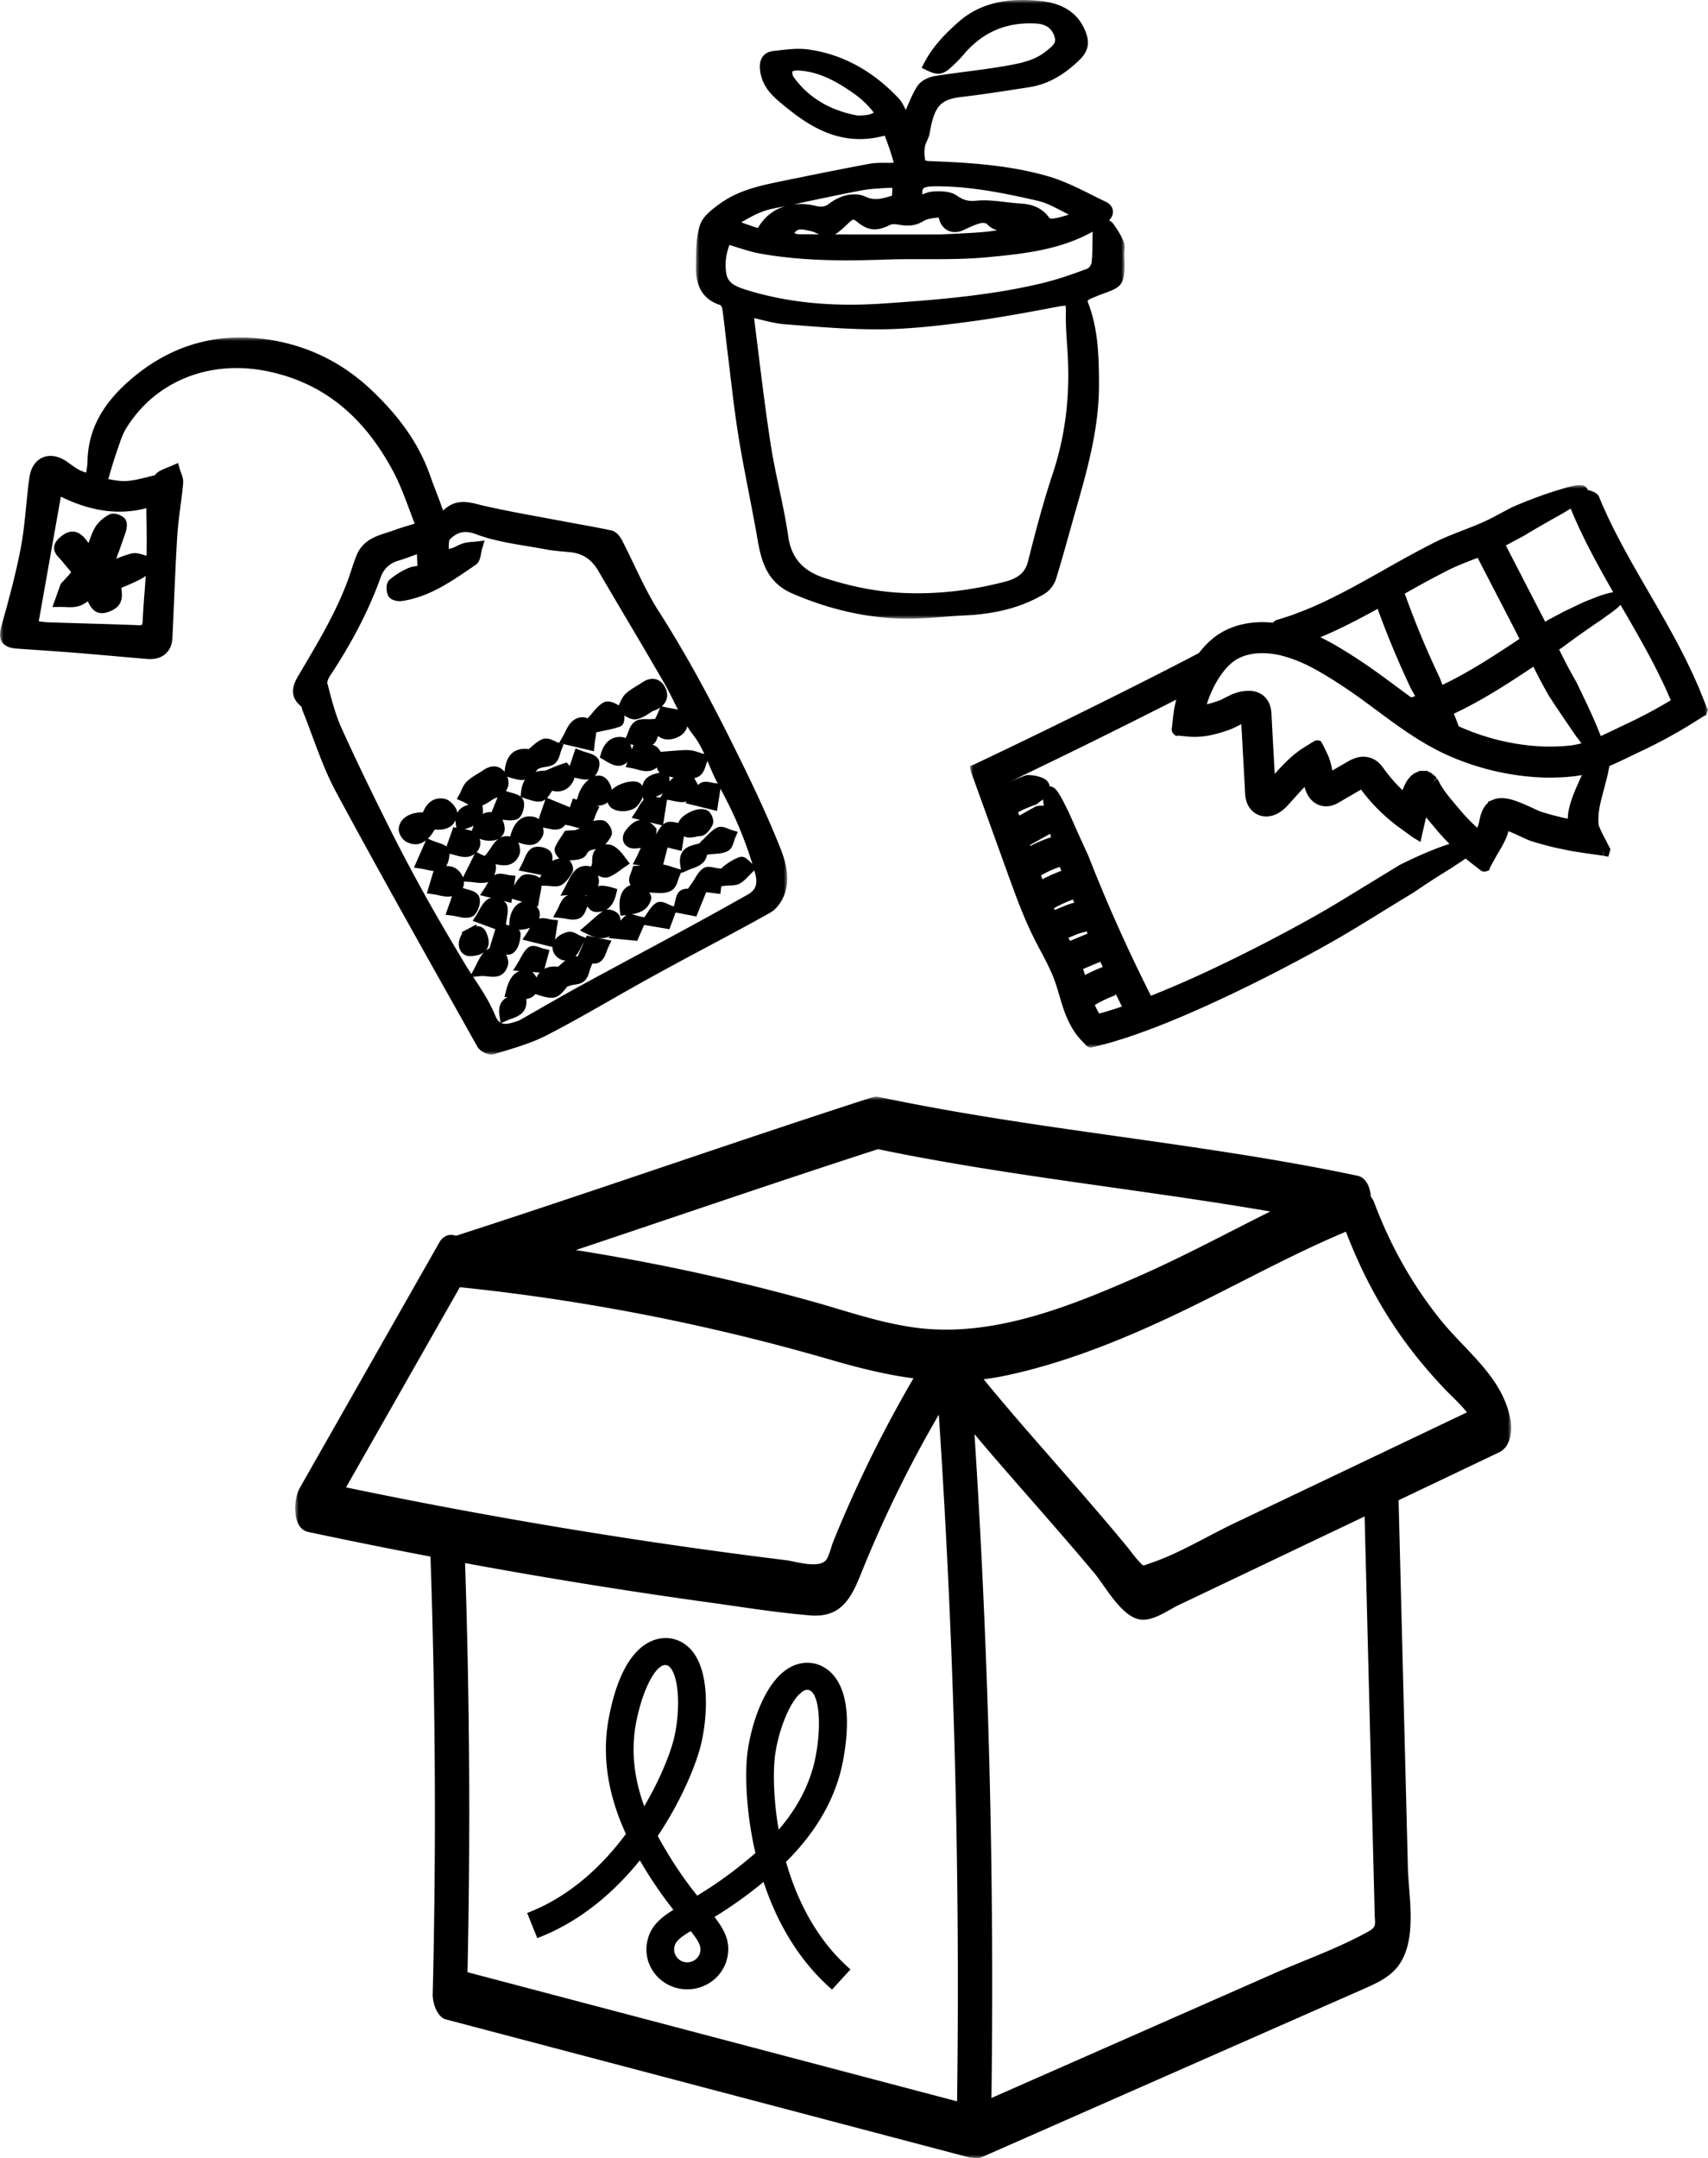 <svg xmlns="http://www.w3.org/2000/svg" xmlns:xlink="http://www.w3.org/1999/xlink" width="243" height="307" viewBox="0 0 243 307"><defs><path id="m913grj9ja" d="M0 0h173v151H0z"></path><path id="326piwobyc" d="M0 0h105v80H0z"></path><path id="aw3d8cchxe" d="M0 0h61v88H0z"></path><path id="w3kbroww6g" d="M0 0h112v102H0z"></path></defs><g fill="none" fill-rule="evenodd"><g transform="translate(42 156)"><mask id="uwjql6adnb" fill="#fff"><use xlink:href="#m913grj9ja"></use></mask><path d="m145.804 54.858-12.258 5.841c-3.829 1.825-7.754 4.251-11.767 5.608-1.367.462-.994.574-1.9-.4-.485-.519-.914-1.142-1.364-1.693a247.929 247.929 0 0 0-3.019-3.619 734.752 734.752 0 0 0-6.75-7.807c-3.636-4.167-7.308-8.314-10.802-12.605 1.055-.126 2.12-.3 3.194-.529 8.119-1.726 16.06-4.897 23.556-8.42 8.317-3.91 16.319-8.479 24.796-12.038 2.092 5.518 4.873 10.789 8.343 15.563 1.693 2.328 3.555 4.531 5.528 6.625 1.057 1.122 2.342 2.241 3.34 3.515l-20.897 9.959m6.818 63.914c-4.246 2.362-9.013 4.023-13.46 5.982l-13.97 6.153-26.137 11.512c.418-31.493-.388-62.991-2.412-94.42 3.25 3.879 6.613 7.666 9.935 11.478 2.402 2.756 4.802 5.515 7.143 8.322 1.601 1.92 3.971 6.423 6.732 6.592 1.77.109 3.746-1.372 5.253-2.09l6.374-3.038 12.748-6.075 7.318-3.487.76 30.038a144791.097 144791.097 0 0 0 .59 23.238c.027 1.106.058 2.213.083 3.32.033 1.457.326 1.762-.957 2.475M88.983 32.935c-5.342-.588-10.49-2.448-15.647-3.88a296.397 296.397 0 0 0-16.577-4.093 303.362 303.362 0 0 0-16.835-3.15c14.328-4.788 28.614-9.704 42.989-14.352 18.454 3.832 37.25 5.673 55.812 8.866-6.245 3.105-12.385 6.434-18.777 9.235-9.592 4.203-20.298 8.548-30.965 7.374m5.18 109.964-69.65-18.369a1060.65 1060.65 0 0 0-.346-58.194 784.928 784.928 0 0 0 34.498 5.567c4.827.667 9.688 1.462 14.544 1.872 4.278.361 5.786-2.181 7.237-5.798a173.746 173.746 0 0 1 11.12-22.756 1218.339 1218.339 0 0 1 2.597 97.678M7.233 55.57c5.4-9.496 10.798-18.992 16.197-28.489.065.013.13.027.199.034 17.831 1.855 35.415 5.322 52.633 10.322 3.95 1.148 7.81 2.113 11.698 2.62A180.718 180.718 0 0 0 77.707 60.48c-.405.954-.801 1.911-1.189 2.873-.219.542-.624 2.224-1.077 2.648-1.187 1.112-4.231.096-5.65-.08a774.027 774.027 0 0 1-13.46-1.78A774.033 774.033 0 0 1 7.232 55.57m155.61-23.961c-3.99-5-7.08-10.545-9.323-16.534a3.093 3.093 0 0 0-.482-.847c-.109-1.436-.716-2.737-1.9-2.987C128.694 6.511 105.734 4.812 83.294.083 83.26.077 83.23.075 83.197.07c-.357-.1-.759-.097-1.202.047C62.225 6.497 42.628 13.4 22.859 19.783c-.843-.321-1.788-.052-2.357.95L.623 55.7c-.848 1.49-1.156 5.699 1.232 6.208a813.079 813.079 0 0 0 17.39 3.503c.714 20.753.823 41.52.317 62.28-.027 1.12.584 3.21 1.882 3.554l74.333 19.603c.23.061.448.085.654.079.381.12.814.102 1.297-.11l30.936-13.626 15.966-7.033c2.328-1.025 4.66-2.045 6.986-3.076 1.984-.88 4.1-1.74 5.407-3.575 2.638-3.708 1.384-9.7 1.276-13.969l-.448-17.705-.869-34.303c-.001-.042-.004-.086-.007-.13l14.33-6.829c1.621-.772 1.878-3.091 1.595-4.63-1.124-6.116-6.39-9.738-10.057-14.332" fill="#000" mask="url(#uwjql6adnb)"></path></g><path d="M110.205 250.264c.318-3.406 1.993-8.182 3.886-9.588.503-.374.786-.324.907-.303 1.464.255 1.956 4.517 1.076 9.306-.81 4.405-3.001 7.922-5.29 10.582-.739-4.243-.773-7.923-.58-9.997m-10.58 27.356c-.182.989-1.155 1.65-2.171 1.476-1.015-.18-1.693-1.13-1.51-2.13.15-.813.757-1.336 2.321-2.286 1.128 1.42 1.512 2.118 1.36 2.94m-9.156-32.408c.881-4.79 2.861-8.62 4.325-8.364.121.021.404.07.741.59 1.276 1.96 1.145 7.005.23 10.307-.557 2.01-1.9 5.45-4.106 9.18-1.198-3.269-2-7.308-1.19-11.713m21.36 19.622c3.191-3.16 6.936-7.99 8.13-14.477 2.152-11.709-2.72-13.498-4.265-13.767-1.381-.241-2.762.115-3.994 1.029-3.37 2.503-5.09 8.726-5.423 12.297-.253 2.703-.146 7.886 1.201 13.664a57.288 57.288 0 0 1-2.103 1.748 55.102 55.102 0 0 1-6.182 4.307 53.586 53.586 0 0 1-4.263-6.13 55.53 55.53 0 0 1-1.35-2.35c3.322-4.963 5.268-9.788 5.994-12.408.96-3.463 1.563-9.88-.706-13.367-.83-1.274-1.997-2.074-3.379-2.315-1.544-.27-6.75-.239-8.903 11.47-1.193 6.487.599 12.282 2.466 16.326-3.365 4.54-8.004 8.936-14.051 11.244l1.44 3.579c6.128-2.34 10.953-6.558 14.592-11.064.179.305.343.58.488.823a57.78 57.78 0 0 0 4.284 6.207c-1.967 1.236-3.342 2.453-3.746 4.65-.565 3.074 1.54 6.023 4.695 6.578a.01.01 0 0 1 .004.001h.004c3.156.547 6.182-1.508 6.749-4.594.402-2.187-.454-3.791-1.859-5.615a59.325 59.325 0 0 0 6.23-4.374c.222-.178.474-.38.75-.605 1.808 5.456 4.83 11.042 9.745 15.309l2.624-2.87c-4.849-4.209-7.633-9.9-9.171-15.296" fill="#000"></path><g transform="translate(138 69)"><mask id="54lu87g6sd" fill="#fff"><use xlink:href="#326piwobyc"></use></mask><path d="M86.602 5.955c.113.254.227.507.346.742l.68 1.393c.157.322.322.639.487.956l.265.51c1.004 1.93 2.073 3.83 3.141 5.69-.072.008-.134.019-.182.026a8.786 8.786 0 0 0-1.056.259c-.21.062-.442.137-.72.23-.25.092-.521.201-.802.314-.35.133-.718.277-1.094.428-.286.116-.57.245-.853.375l-2.4 1.153-2.237 1.195c-.113.072-.226.146-.338.219l-5.6-10.86 2.516-1.343c.016-.01 1.623-.98 3.204-1.881.62-.355 1.237-.702 1.753-.991.602-.338 1.02-.573 1.298-.768l.004.007c.158-.093.307-.183.448-.269l.472 1.141.668 1.474zM61.766 53.718l-.626.311-8.181 4.991a139.042 139.042 0 0 1-4.835 2.813 224.5 224.5 0 0 1-4.945 2.666 225.609 225.609 0 0 1-10.07 4.974 148.726 148.726 0 0 1-7.362 3.166 147.7 147.7 0 0 1-.824-1.65c-.335-.668-.66-1.34-.986-2.013a232.522 232.522 0 0 1-6.301-14.241l-.813-2.048c-.001-.001-.798-1.727-1.56-3.427l-.578-1.298c-.244-.55-.461-1.037-.62-1.387a5.783 5.783 0 0 0-.28-.564c-1.212-2.513-1.645-2.876-2.006-3.046a.986.986 0 0 0-.428-.1c-.053-.367-.294-1.006-1.305-1.316a4.93 4.93 0 0 0-1.205-.27 5.638 5.638 0 0 0-.629-.033l-.124.001-.118.04s-.324.105-.802.285a22.424 22.424 0 0 0-1.828.789l-.001-.003 6.772-3.27a1089.462 1089.462 0 0 0 17.241-8.578 13.325 13.325 0 0 0-.128.512l-.154.694-.01.057c-.05.339-.093.675-.137 1.011l-.208 1.828a.87.87 0 0 0 .251.774l.337.303.299-.06.563.059c.337.035.668.07.975.094.19.023.393.028.595.03.08.001.159.002.281.006.223-.003.455-.016.68-.03l.416-.036a10.637 10.637 0 0 0 .729-.104c.574-.1 1.16-.24 1.786-.426.284-.083.56-.174.841-.269l.405-.139c.18-.066.352-.135.52-.209.34-.152.64-.308.914-.45.104-.053.203-.105.3-.153l.537 9.79c.04 1.442.664 2.528 1.759 3.063 1.066.512 2.322.323 3.434-.507.267-.19.5-.41.71-.619l1.129-1.24c.487-.544.953-1.065 1.426-1.553l.014.053c.018.068.037.133.053.178.213.692.534 1.254.945 1.663.47.48 1.105.784 1.793.854.622.057 1.26-.089 1.91-.446l3.318-1.925a25.995 25.995 0 0 0 3.546 3.866c.106.098.217.192.326.286l.82.672c.202.167.405.317.609.467l1.874 1.361c.106.078.212.154.307.211l.972.579.368-1.614c.056-.237.11-.477.163-.716.091-.4.181-.8.273-1.167.171.209.336.408.492.594l1.298 1.539a31.897 31.897 0 0 0 1.535 1.643 46.01 46.01 0 0 0-.432.147c-1.783.594-3.677 1.437-4.412 1.775-.646.3-1.208.565-1.608.762zm-43.05 19.707c.816-.419 1.686-.75 1.694-.753l.145-.055.204-.185.265.536c.197.4.395.8.597 1.199l-.34.116c-.348.12-.697.239-1.058.345l-1.295.397-.535.143c-.083-.133-.166-.266-.245-.414a9.002 9.002 0 0 1-.384-.808c.301-.177.638-.362.952-.521zm-.168-5.622.346.741a22.947 22.947 0 0 0-2.513 1.138 25.235 25.235 0 0 0-.295-.85l2.462-1.029zm-4.05-3.613c.255-.107.499-.21.721-.296.202-.079.385-.141.543-.19.134-.041.245-.069.328-.09l.316-.066.137-.097.027-.02.161.366-2.497 1.036a64.088 64.088 0 0 0-.23-.437c.154-.063.317-.13.493-.206zm-1.641-4.484a18.13 18.13 0 0 1 1.684-.718l.11-.04c.06.148.123.296.185.445a7.99 7.99 0 0 0-.268.075c-.568.164-1.252.444-1.716.64-.232.098-.526.22-.8.325-.037-.081-.073-.163-.108-.245.292-.166.614-.336.913-.482zm-1.816-4.687a14.044 14.044 0 0 1 1.724-.702l.015-.005.218.557a21.926 21.926 0 0 0-2.687 1.197l-.201-.549c.293-.171.622-.348.931-.498zm-2.21-3.983 2.572-1.437.129.494-.047.015s-.296.093-.733.255a18.769 18.769 0 0 0-2.162.968l-.05-.138c.097-.05.195-.104.29-.157zm-1.537-4.734c.439-.213.934-.427 1.36-.589.365-.14.614-.223.623-.227l.132-.043.774-.583.2-.15c.025.257.068.554.13.9a5.99 5.99 0 0 0-.914.036l-.158.02-2.417 1.342-.175-.482c.139-.072.288-.148.445-.224zm79.037-18.168-.028-.055a91.85 91.85 0 0 1-1.196-2.16c-.396-.732-.754-1.457-1.135-2.225l-.149-.302.45-.298a174.77 174.77 0 0 1 2.998-2.181l.187-.13c.689-.476 1.359-.94 1.85-1.272.356-.234.64-.42.844-.591l.002.002.867-.622c.288-.202.55-.395.774-.573.34-.27.584-.496.754-.701l.235.405a431.415 431.415 0 0 1 1.926 3.345c1.107 1.963 2.097 3.734 3.004 5.551.168.318.322.642.477.965l.296.613c.192.398.385.795.561 1.204l.242.544c.131.294.262.587.383.867l.034.087a68.766 68.766 0 0 1-6.217 3.317l-2.863 1.368c-.304.143-.598.277-.884.404a27.555 27.555 0 0 0-.426-1.058c-.544-1.361-1.282-2.941-1.934-4.31l-1.052-2.194zM57.997 17.602a132.048 132.048 0 0 0 3.774 9.261c.304.67.612 1.338.951 2.05l.615 1.107-.56.181c-.787-.566-1.572-1.148-2.362-1.733a199.019 199.019 0 0 0-2.559-1.874 72.2 72.2 0 0 0-2.712-1.86 74.834 74.834 0 0 0-2.78-1.738 36.017 36.017 0 0 0-2.508-1.352c2.204-.923 4.55-2.076 7.327-3.595.272-.148.543-.297.814-.447zm9.227 10.812-.427-1.082-.025-.057c-.36-.745-.703-1.498-1.045-2.247a126.005 126.005 0 0 1-2.466-5.851 114.693 114.693 0 0 1-1.403-3.74c.92-.518 1.836-1.032 2.755-1.535l.006-.002c.416-.232.834-.455 1.252-.677l1.787-.931c.21-.108.418-.216.625-.314 1.122-.542 2.317-1.005 3.582-1.496l.359-.14 5.31 10.26.641 1.275c-3.527 2.351-7.165 4.738-10.951 6.537zm18.874 8.524-.482.079c-.052.008-.113.013-.173.019l-.152.015c-.865.101-1.789.141-2.92.145h-.021c-.87 0-1.825-.057-2.92-.172a32.465 32.465 0 0 1-5.828-1.19 31.763 31.763 0 0 1-2.813-.986 22.252 22.252 0 0 1-1.247-.538c-.051-.13-.105-.264-.159-.396a94.775 94.775 0 0 0-.536-1.397c2.104-.986 4.284-2.192 6.813-3.768 1.501-.934 2.948-1.886 4.5-2.92.36.726.733 1.473 1.122 2.19.35.655.708 1.302 1.1 1.99l.659 1.007.001.003c.398.604.931 1.395 1.463 2.177l.582.854c.39.572.745 1.093 1.006 1.47.162.232.306.44.45.604h-.001c.158.218.307.419.446.605-.14.039-.28.076-.421.109-.158.042-.314.07-.469.1zm.854 4.554-.042.092c-.302.664-.593 1.303-.85 1.915-.113.277-.21.526-.301.768-.208.568-.384 1.14-.49 1.599-.055.214-.09.387-.109.498l-.04.222a10.52 10.52 0 0 0-.065.87l-.465-.099a43.478 43.478 0 0 1-3.03-.794l-.312-.096a4.235 4.235 0 0 1-.244-.097c-.21-.09-.44-.196-.693-.312l-.142-.066c-.459-.212-.932-.43-1.427-.64-.574-.24-1.147-.472-1.846-.655a5.734 5.734 0 0 0-.904-.158 3.693 3.693 0 0 0-1.049.051 2.66 2.66 0 0 0-.537.173 1.938 1.938 0 0 0-.2.088l-.484.184-.006.159a2.415 2.415 0 0 0-.512.568 3.752 3.752 0 0 0-.446.898c-.102.272-.183.61-.23.803l-.171.8a3.84 3.84 0 0 1-.205.475 28.916 28.916 0 0 1-2.2-2.256l-1.246-1.478a26.926 26.926 0 0 1-1.133-1.428l-.12-.167-.156-.229c-.02-.03-.041-.06-.068-.106l-.274-.444c-.042-.065-.077-.141-.115-.216a5.544 5.544 0 0 0-.09-.173l-.143-.273c-.049-.084-.1-.153-.156-.221l-.642.527.602-.58-.21-.27-.676-.531-.34-.123-.029-.11-.633-.007-.636.002-.023.081a2.278 2.278 0 0 0-.407.148 2.807 2.807 0 0 0-.77.544c-.212.212-.41.474-.613.814-.21.364-.388.765-.539 1.15a21.582 21.582 0 0 1-2.48-2.807l-.399-.541a4.545 4.545 0 0 0-.181-.22 3.736 3.736 0 0 0-.438-.432 3.218 3.218 0 0 0-1.137-.618 3.266 3.266 0 0 0-1.266-.115c-.194.02-.397.058-.609.114a4.379 4.379 0 0 0-.516.177 6.326 6.326 0 0 0-.682.333l-2.273 1.32-.083-.408a9.209 9.209 0 0 0-.482-1.636c-.128-.298-.261-.571-.397-.849-.07-.141-.14-.283-.213-.44l-.158-.326-.343-.562-.345-.06a.832.832 0 0 0-.555.097l-.007.003a.786.786 0 0 0-.064.04l-.721.443c-.424.256-.853.532-1.279.815l-.662.508c-.12.091-.24.19-.35.288l-.22.192c-.225.202-.445.406-.651.609a36.286 36.286 0 0 0-1.668 1.759l-.317-5.781-.146-2.813a2.933 2.933 0 0 0-.024-.236l-.018-.127a4.518 4.518 0 0 0-.045-.302l-.041-.17a3.869 3.869 0 0 0-.093-.338 3.118 3.118 0 0 0-.468-.873 2.778 2.778 0 0 0-.777-.708c-.544-.334-1.209-.49-1.891-.454l-.214.003c-.065.002-.119.007-.173.013l-.388.046c-.22.033-.433.079-.656.14a7.064 7.064 0 0 0-1.069.402 20.24 20.24 0 0 0-.785.39c-.22.115-.42.218-.605.3-.08.035-.155.064-.21.085l-.351.121c-.228.077-.455.15-.684.218-.246.073-.48.137-.707.19.49-1.599 1.227-3.1 2.153-4.37.558-.76 1.142-1.36 1.734-1.788l.055-.043c.025-.02.052-.034.079-.05l.308-.191c.165-.088.337-.18.532-.259a6.322 6.322 0 0 1 1.141-.37c.397-.09.815-.151 1.236-.183.418-.028.856-.028 1.301 0a12.1 12.1 0 0 1 2.659.483c1.614.464 3.293 1.225 5.281 2.396.902.53 1.79 1.1 2.614 1.635.971.637 1.78 1.192 2.548 1.748.833.595 1.661 1.21 2.495 1.828.872.647 1.751 1.299 2.645 1.937a68.942 68.942 0 0 0 2.727 1.86c1.1.697 2.021 1.237 2.899 1.701a32.083 32.083 0 0 0 3.086 1.433c1.154.46 2.196.825 3.18 1.114a36.8 36.8 0 0 0 6.6 1.346c1.251.133 2.358.197 3.38.197h.006c1.293-.001 2.396-.052 3.417-.17l.132-.014c.104-.01.207-.02.316-.037l.614-.099.235-.045-.115.251zm17.886-9.834-1.155-2.867c-.145-.338-.295-.674-.445-1.01l-.218-.488c-.193-.45-.405-.887-.617-1.325l-.292-.608c-.172-.358-.344-.716-.52-1.05-.946-1.896-1.964-3.716-3.101-5.731-.643-1.133-1.295-2.257-1.945-3.378-1.456-2.515-2.962-5.115-4.305-7.698l-.259-.498c-.154-.296-.31-.592-.455-.892l-.66-1.355c-.108-.213-.205-.43-.302-.647l-.169-.373-.467-1.03-.441-1.068-.068-.13c-.167-.265-.477-.432-.495-.44A3.49 3.49 0 0 0 87.891.7a.935.935 0 0 0-.202-.349c-.435-.477-1.125-.552-3.848.31-1.8.525-3.72 1.262-4.461 1.555-1.313.516-2.26.932-2.3.95l-2.504 1.33c-1.203.66-2.536 1.197-3.692 1.648l-.725.282c-1.107.429-2.252.872-3.398 1.407-.506.236-.976.477-1.444.719l-.578.296c-.649.342-1.298.686-1.94 1.036-1.3.708-2.584 1.432-3.864 2.154a305.609 305.609 0 0 1-3.696 2.062c-1.12.617-2.347 1.259-3.735 1.954-.22.103-.438.209-.657.315-.41.198-.819.397-1.244.581l-.94.421-.972.402-1.363.526c-.213.08-.424.16-.614.227-.209.067-.417.136-.626.206-.482.16-.938.312-1.4.433l-.158.059a1.377 1.377 0 0 0-.421.355c-1.526-.16-2.995-.083-4.368.231a10.663 10.663 0 0 0-2.82 1.07l-.5.305c-.14.086-.278.173-.36.243-.893.645-1.707 1.45-2.485 2.458a395.24 395.24 0 0 1-3.674 1.91c-5.437 2.789-11.373 5.75-18.68 9.318l-4.699 2.275-4.917 2.346-.606.232.093.67L5.1 54.507c.428 1.185.857 2.37 1.3 3.565.552 1.477 1.3 3.416 2.195 5.318a62.71 62.71 0 0 0 1.45 2.862c.389.736.756 1.43 1.095 2.129.435.896.746 1.633.983 2.326.2.572.38 1.178.568 1.82l.227.76c.278.921.6 1.913 1.063 2.896.084.19.182.38.283.567l.16.294c.13.223.26.448.414.673l.224.323a2.6 2.6 0 0 0 .168.224l.149.185c.166.218.33.39.519.587l.622.66a.838.838 0 0 0 .889.268l.326-.077c.232-.053.465-.108.689-.17l1.658-.442 2.05-.631 1.333-.456c3.915-1.352 7.627-2.976 10.426-4.24a221.207 221.207 0 0 0 10.048-4.89c2.934-1.526 6.394-3.361 9.81-5.39 1.485-.882 2.97-1.798 4.404-2.683l3.328-2.045 1.543-.93 1.262-.85c.536-.356 1.184-.787 1.836-1.203.718-.465 1.438-.911 1.985-1.25.416-.258.732-.455.957-.629l.002.005a36.509 36.509 0 0 0 1.448-.963l.271.22c.38.306.758.599 1.138.894l.7.544a.844.844 0 0 0 .811.164l.46-.173.081-.347.673-1.232c.157-.288.318-.566.481-.843l.403-.685c.15-.263.35-.615.54-1.008.089-.183.175-.376.265-.592l.07-.181c.017-.045.035-.09.057-.157.059-.171.089-.293.126-.441l.013-.055c.142.055.295.117.46.187.436.185.88.39 1.336.602l.164.075c.24.11.483.223.753.338.157.066.319.133.537.21l.462.144a47.982 47.982 0 0 0 3.346.876l1.757.357c1 .182 1.985.32 2.937.454l1.699.24.107-.781.004-.003-.028.44-.07.343.756.156.294-1.081-1.261-2.44c-.063-.139-.12-.273-.177-.406l-.199-.462-.014-.065a2.905 2.905 0 0 0-.026-.125l-.025-.234v-.034l-.014-.236.002-.13c.001-.085.001-.17.011-.26l.005-.21c.002-.077.017-.773.239-1.775.046-.216.097-.44.153-.665l.743-2.865c.141-.554.245-.962.288-1.271h.003c.05-.223.096-.44.138-.652.477-.202.964-.42 1.482-.663l2.864-1.37a72.457 72.457 0 0 0 5.802-3.047c.472-.275.941-.556 1.414-.846l1.91-1.2.286-.106.26-.772-.163-.293z" fill="#000" mask="url(#54lu87g6sd)"></path></g><g transform="translate(99)"><mask id="l2k80bc0tf" fill="#fff"><use xlink:href="#aw3d8cchxe"></use></mask><path d="M25.013 15.63c.172.204.246.336.278.409-.073.049-.23.133-.541.226-.279.084-.622.11-1.02.139-.187.014-.384.028-.59.05-4.002-.693-7.111-2.55-9.245-5.52-.134-.188-.19-.57-.167-.78.167-.067.492-.137.749-.126 3.137.128 5.741 1.678 8.088 3.335a13.244 13.244 0 0 1 2.448 2.267M8.883 32.342a.578.578 0 0 1-.084.085c-.787-.24-1.58-.526-2.35-.805l.238-.133c.896-.506 1.743-.984 2.638-1.337.837-.33 1.748-.507 2.713-.696.238-.046.478-.093.715-.142-1.486.431-2.885 1.366-3.87 3.028m19.033-4.748a7.97 7.97 0 0 1-.025.248l-.145.042c-1.352.395-2.329.679-3.57.107-1.533-.707-3.554-.315-5.272 1.023-.514.4-1.049.474-1.908.26a8.762 8.762 0 0 0-2.093-.256 8.07 8.07 0 0 0-1.103.075l.5-.107c3.008-.637 6.117-1.297 9.184-1.889 1.058-.204 2.191-.272 3.287-.338l.314-.019c.476-.028.728-.025.864-.012.013.161.002.45-.033.866m6.495 3.358.12-.014c.034.073.063.147.077.204.193.764.642 1.35 1.266 1.652.624.302 1.372.292 2.105-.03.2-.088.4-.18.6-.27.677-.31 1.315-.602 1.963-.756.282-.066.741.015.833.077.483.554 1.012.82 1.531.932-.55.093-1.105.172-1.655.225-1.504.144-3.049.215-4.544.284-.637.029-1.275.058-1.91.092l-4.4.003c-3.48 0-7.042.004-10.6-.007.275-.162.52-.357.72-.517.306-.244.583-.509.852-.765.33-.315.643-.614.976-.84.145.033.375.13.478.22 1.588 1.382 2.886 1.532 4.792.553.226-.116.677-.137 1.145-.054 1.113.199 2.31.322 3.644-.506.496-.308 1.264-.397 2.007-.483m16.439.135a1.336 1.336 0 0 1-.52-.047c-.923-1.318-2.23-1.982-4.101-2.088a35.146 35.146 0 0 1-2.148-.21c-1.367-.161-2.782-.328-4.187-.192-1.137.11-1.806-.067-2.761-.727-.899-.62-2.157-.65-3.27-.596-.585.028-1.125.22-1.645.428-.029-.486.047-.714.134-.82.118-.146.488-.321 1.575-.329 5.126-.055 10.296 1.043 14.719 2.06 1.143.262 2.235.83 3.392 1.432.343.179.686.356 1.028.526-.75.24-1.487.457-2.216.563M14.54 32.693c.423-.144 1.162.029 1.756.168l.138.032c.244.055.51.176.792.304.1.045.204.092.31.138-.97-.004-1.94-.01-2.907-.017-.181-.002-.397-.071-.632-.167.191-.216.385-.404.543-.458m41.91.43c-.021.518-.025 1.037-.03 1.556-.006.952-.013 1.85-.124 2.74-.033.26-.387.719-.571.788-1.88.706-4.108 1.503-6.367 2.052-7.715 1.872-15.991 2.448-22.64 2.912-7.102.494-13.33-.09-19.05-1.79l-.054-.017c-1.8-.535-3-.99-3.265-2.377-.249-1.295-.109-2.658.427-4.146.31.096.616.193.92.29 1.202.382 2.338.743 3.545.957 6.053 1.069 12.063 1.034 17.652.837 1.842-.064 3.725-.061 5.549-.059 3.018.005 6.139.01 9.2-.29 4.775-.463 10.11-.982 14.816-3.623-.004.06-.006.118-.008.17M8.32 45.25c.277.066.548.134.816.2 1.22.3 2.373.584 3.573.678l1.336.105c4.027.319 8.193.642 12.3.61 4.214-.037 8.5-.554 12.188-1.036 4.347-.567 8.695-1.373 12.776-2.15.286-.054.997-.188 1.284-.171.067.279.054.983.05 1.231-.028 1.447.072 2.901.169 4.308l.063.936c.406 6.255-.289 11.978-2.126 17.496-1.39 4.182-2.49 8.429-3.5 12.42-.39 1.54-1.36 2.376-3.353 2.888-4.725 1.213-9.237 1.74-13.78 1.603-3.83-.112-7.693-.818-11.814-2.157-3.086-1-4.725-2.875-5.156-5.899-.332-2.321-.824-4.646-1.301-6.893-.427-2.009-.868-4.086-1.186-6.135-.677-4.361-1.23-8.823-1.764-13.138-.19-1.534-.38-3.067-.575-4.6a1.405 1.405 0 0 1 0-.296m-4.853-1.861c.093.06.264.327.286.47.188 1.248.332 2.53.47 3.771.085.753.17 1.506.264 2.256.14 1.118.271 2.236.404 3.354.347 2.926.705 5.951 1.188 8.914.437 2.687.964 5.399 1.473 8.022.42 2.162.854 4.399 1.234 6.6.52 3.01 1.328 6.078 4.9 7.628 5.225 2.267 10.517 3.474 15.729 3.59.238.004.476.007.715.007 1.722 0 3.45-.131 5.127-.259.993-.076 2.02-.154 3.024-.202 4.575-.224 8.168-1.198 11.309-3.065.732-.435 1.402-1.306 1.666-2.165.703-2.283 1.355-4.616 1.986-6.872.275-.983.55-1.967.83-2.949 1.621-5.683 3.298-11.56 3.282-17.79-.009-4.16-.13-7.901-1.511-11.531-.115-.304-.09-.402-.09-.402.001-.001.062-.12.546-.332a31.188 31.188 0 0 1 1.957-.772c2.52-.918 2.87-1.322 2.68-5.457-.007-.133.01-.3.027-.475.04-.404.09-.905-.111-1.383-.355-.851-.873-1.727-1.537-2.603a1.248 1.248 0 0 0-.525-.384c.395-.42.585-.892.541-1.366-.03-.32-.2-.91-1.004-1.291-.682-.323-1.361-.662-2.04-1.001-1.958-.98-3.982-1.99-6.124-2.613-5.608-1.63-11.4-1.965-16.85-2.17-.244-.008-.5-.05-.673-.093a6.083 6.083 0 0 1-.064-1.918c.03-.242.157-.527.293-.83.158-.352.336-.75.411-1.195.667-4.01 1.687-4.76 4.622-5.106 2.916-.344 5.862-.802 8.71-1.245l.822-.128c2.385-.37 4.59-1.513 6.742-3.496.827-.763 2.076-1.915 1.423-3.957C54.693 2.11 52.49.492 49.055.142c-3.206-.324-7.903-.37-11.689 2.982-1.689 1.497-3.587 3.353-4.85 5.766l-.397.756.773.372c1.293.621 2.118.73 3.312-.341.765-.685 1.357-1.283 1.863-1.883 2.732-3.24 6.119-4.695 10.388-4.443 1.38.082 2.255.737 2.601 1.948.215.754-.154 1.136-1.112 1.89l-.21.166c-1.67 1.336-3.854 1.71-5.97 2.072-1.728.296-3.504.528-5.22.752-1.498.195-3.046.397-4.568.642-.85.137-1.939.63-2.457 1.424-.567.87-.974 1.82-1.368 2.738-.096.223-.192.447-.29.67-.283-.634-.586-1.224-1.05-1.712-3.718-3.922-8.028-6.246-12.81-6.906-1.448-.199-2.916-.023-4.336.146l-.641.075c-.64.073-1.135.321-1.468.74-.385.483-.52 1.149-.412 2.035.251 2.073 1.49 3.378 2.671 4.382 3.86 3.28 8.517 6.63 14.968 4.897.03.007.066.019.1.032a34.417 34.417 0 0 1 1.22 3.623.68.68 0 0 1 .027.16.974.974 0 0 1-.312.04c-.203.002-.408 0-.613-.002-.85-.007-1.725-.014-2.597.15-4.296.805-8.641 1.687-12.698 2.52-3.195.657-6.042 1.348-8.52 3.16-1.072.783-2.404 1.758-2.823 3.071-.476 1.496-.509 3.093-.54 4.639-.006.282-.012.564-.02.844-.061 2.023.237 4.832 3.461 5.841" fill="#000" mask="url(#l2k80bc0tf)"></path></g><g transform="translate(0 48)"><mask id="obpw1be0eh" fill="#fff"><use xlink:href="#w3kbroww6g"></use></mask><path d="M20.853 31.041a5.914 5.914 0 0 1-.477-.13c-.491-.147-1.047-.315-1.634-.185-.774.173-1.5.465-2.201.752l.078-.217c.411-1.133.837-2.305 1.227-3.474.213-.64.365-1.515-.11-2.043-.424-.48-1.546-.933-2.272-.52-.505.288-1.431.907-1.948 1.82-.382.677-.635 1.382-.919 2.19a4.328 4.328 0 0 1-.167-.215c-.436-.596-1.046-1.293-1.907-1.392-.838-.098-1.54.415-1.996.809-.53.456-.8.922-.824 1.425-.035.72.44 1.217.82 1.616.114.117.23.238.335.37.281.354.525.644.73.886.207.244.436.515.526.66-.119.19-.48.58-.83.959l-.394.429a.996.996 0 0 0-.306.42c-.199.55-.395 1.1-.59 1.651l-.532 1.493 1.19-.013c.218-.002.437.008.657.018.597.028 1.216.056 1.842-.12.504-.142.933-.408 1.34-.69.446.96 1.019 1.676 2.003 1.676.261 0 .552-.05.878-.16 1.85-.63 2.166-1.749 1.881-3.43.144-.062.288-.123.433-.183.912-.385 1.856-.782 2.742-1.305.117-.069.215-.155.303-.249-.054.852-.115 1.702-.179 2.537a128.907 128.907 0 0 0-.257 3.925c-.02.42-.1.517-.101.517-.001 0-.103.081-.613.059-2.44-.1-4.92-.172-7.318-.241a827.313 827.313 0 0 1-5.513-.172 9.751 9.751 0 0 1-1.233-.147l3.14-17.719c4.321 2.116 8.322 2.652 12.166 1.63.005.53.013 1.056.02 1.58.026 1.784.046 3.481.01 5.183zm79.225 28.185c-.158-.047-.314-.099-.47-.15-.403-.135-.82-.273-1.279-.342-.491-.072-.958-.042-1.41-.013l-.306.019c-.43.022-.86.058-1.36.099l-1.255.1-.008.028a2.027 2.027 0 0 0-.343-.534c-.225-.252-.508-.401-.817-.5.427-.241.63-.747.795-1.237.401.32.894.487 1.433.487.504 0 1.046-.145 1.59-.442.593-.326.989-.84 1.134-1.425.291.465.596.92.93 1.349.178.23.345.468.51.726.365.577.687 1.217.991 1.875l-.135-.04zm1.662 4.183c-.14-.014-.293-.05-.446-.083-.515-.112-1.155-.252-1.692.098a2.193 2.193 0 0 0-.305.247l.011-.023-.534-.965c.254-.056.5-.145.722-.292.55-.363.752-.988.93-1.539.055-.17.109-.34.175-.491l.05-.113c.081.189.163.378.242.565.377.881.767 1.786 1.215 2.633l-.368-.037zm5.238 11.424c-.089-.07-.184-.168-.281-.263-.393-.389-.882-.871-1.518-.642h-.001c-.73.264-1.469.696-2.26 1.32-.114.09-.197.193-.263.303l-.562-.054c-.133-.013-.281-.046-.427-.078-.516-.11-1.156-.247-1.673.133-.514.378-.84.92-1.126 1.399-.101.169-.202.339-.312.498l-.671.971a1.859 1.859 0 0 0-.9.156c-.644.302-.802 1.034-.942 1.68-.04.186-.08.374-.132.533l-.05.148-.288-.098c-.137-.048-.289-.121-.442-.193-.569-.267-1.215-.569-1.796-.195l-.002.002c-.555.36-.916.912-1.234 1.398-.11.17-.22.34-.34.498l-.1.133-.585-.117c-.128-.025-.27-.072-.413-.117-.252-.08-.533-.167-.816-.193 1.141-.187 2.327-.591 2.776-2.077.094-.318.017-.653-.227-.998-.01-.016-.029-.037-.042-.054.281.041.548.067.805.073l.273.01c.17.006.35.014.535.014.546 0 1.132-.063 1.61-.38.55-.364.75-.987.928-1.537.055-.17.108-.34.175-.492l.257-.585.024.15.983-.428c.19-.083.384-.153.57-.221.773-.282 1.87-.685 2.08-1.957l.399-.053c.207-.027.42-.04.634-.056.59-.04 1.26-.086 1.865-.379.589-.284.789-.932.95-1.453.048-.155.094-.31.152-.442l.381-.872-.91-.263c-.128-.037-.265-.096-.404-.153-.492-.205-1.103-.46-1.676-.162-.6.31-1.053.774-1.491 1.222-.154.156-.305.313-.464.46l-.438.405.038.085-.126.044c-.186.065-.379.113-.568.16-.877.224-2.511.641-2.142 3.001l.09.578-.728-.216a14.363 14.363 0 0 1-.468-.15c-.404-.134-.822-.273-1.28-.341-.018-.003-.037-.003-.055-.006l.627-2.43 2.003.494.323-2.08c.257.121.536.163.806.163.352 0 .687-.067.937-.118.172-.035.37-.08.48-.077 1.058.018 1.77-1.425 1.847-1.59.22-.469.033-1.02-.098-1.306-.148-.324-.419-.736-.867-.858-.586-.158-1.326-.078-1.98.216-.463.207-1.61.728-1.917 1.667-.082-.016-.16-.027-.245-.046-.514-.111-1.157-.252-1.698.098-.082.054-.151.12-.223.182l.55-3.537.191.026c.209.03.422.076.635.121.415.089.867.186 1.33.186.217 0 .435-.022.654-.075l-.158.234 4.465 1.103.49-3.166c1.943 3.574 3.437 7.09 4.537 10.694l-.061-.05zM82.19 88.057a1.726 1.726 0 0 0-.32-.038c.366-.396.626-.913.848-1.36.073-.148.14-.284.203-.392l.178-.306-.91 2.096zm-5.856 2.997-.038-.074c-.182-.33-.386-.566-.606-.727l.93.072.165.013c-.177.204-.328.44-.451.716zm-7.97-.21c.337-.03.688.008 1.028.044.911.098 2.287.247 2.855-1.52.166-.515-.029-1.153-.236-1.59.074.009.149.018.222.018.28 0 .55-.067.791-.25h.001c.807-.612 1-1.886 1.043-2.593a.811.811 0 0 0-.262-.686c.618-.022 1.154-.124 1.597-.304-.044.076-.09.153-.131.227-.09.161-.18.323-.28.472l-.662.989 4.286 1.057c-.001.036-.01.07-.01.106.016.567.33 1.116.838 1.47.306.213.653.328.997.349-.247.186-.482.39-.711.593a24 24 0 0 1-.335.293c-.778-.093-1.413.01-1.936.29l.721-2.679-.837-.195c-.136-.031-.29-.087-.445-.14-.591-.206-1.261-.438-1.786.016-.501.436-.818 1.021-1.096 1.537-.098.182-.196.364-.302.536l-.713 1.164.934.07c-1.31.455-1.731 2.032-1.912 2.72l-.253.96.43.036c-.724.36-1.384 1.067-1.135 2.656l.152.973c-.312-.177-.549-.493-.747-.981-.79-1.94-1.91-3.646-2.994-5.295l-.159-.243 1.048-.1zm4.384-10.416.091-.588 1.467.437c-.271.085-.528.224-.756.418-.667.57-1.066 1.563-1.092 2.724l-.005.24a30.37 30.37 0 0 1-.48-.161c.04-.312.087-.595.131-.846.12-.697.225-1.299.03-1.893-.08-.246-.258-.444-.517-.61l1.13.28zm-7.102-4.069c-.615-.979-1.432-1.198-2.168-1.165.316-.504.466-1.2.46-1.743l.219.041c.208.038.42.098.633.157.434.12.911.252 1.398.252.187 0 .376-.02.564-.067a2.15 2.15 0 0 0 .788-.378l-1.669 3.352a2.582 2.582 0 0 0-.225-.449zm29.567-13.873-.005-.036c.229.06.444.108.652.15-.023.013-.046.023-.067.038-.228.148-.402.34-.553.545a3.43 3.43 0 0 0-.027-.697zm-1.752 7.998c-.039.07-.08.134-.12.202.027-.156.047-.319.05-.5l.004-.324-.215-.242a3.552 3.552 0 0 0-.75-.652l1.78.439c-.323.32-.546.717-.749 1.077zm-.2-5.148c.336-.124.715-.277 1.053-.511l-.385.641a6.852 6.852 0 0 1-.321-.06c-.11-.024-.227-.049-.346-.07zm-9.91 14.156-.1-.13c.056-.003.112-.009.168-.015a3.916 3.916 0 0 0-.068.145zm-15.961-10.04c-.085.207-.151.399-.205.553l-.062.18c-.314-.116-.66-.172-1.003-.22.158-.065.316-.126.47-.182.247-.09.526-.193.8-.332zm2.542-1.925c-.504-.04-.918.064-1.258.259.039-.263.044-.559-.001-.9l-.043-.32c.447-.18.85-.437 1.216-.675.166-.108.329-.215.491-.308l.099-.036a5.25 5.25 0 0 0 .36-.142l-.864 2.122zm12.346-2.435-.21.655-.556-.172-.443 1.251-3.24-1.331c.234-.245.46-.578.706-1.02.562.147 1.1.137 1.582-.034.45-.158 1.075-.54 1.503-1.46.054-.117.08-.24.089-.367.14.026.281.052.424.085.388.086.81.181 1.239.181.152 0 .305-.018.458-.046-.669.506-1.257 1.338-1.552 2.258zm-7.85.663a1.292 1.292 0 0 0-.292-.388l.548.191c.847.295 1.463.465 1.957.465.374 0 .677-.104.956-.318l-.973 2.83a1.136 1.136 0 0 0-.504-.301c-1.141-.301-2.668-.125-3.447 2.442l-.094.31c-1.485-.294-2.2.787-2.733 1.597-.18.273-.366.557-.58.806l-.309.362a6.368 6.368 0 0 1-.522-.228l-.623-.314c.201-.218.358-.474.446-.76a1.791 1.791 0 0 0-.026-1.14 4.19 4.19 0 0 0 1.451.284c.4 0 .777-.07 1.1-.212.52-.231.87-.642.988-1.157.099-.435-.024-1.09-.3-1.641a7.67 7.67 0 0 0 1.112.103c.275 0 .553-.026.829-.096.354-.092.643-.376.858-.844.203-.444.465-1.363.157-1.99zm2.438 10.992-.088.155a1.29 1.29 0 0 0-.428-.284c-.014-.006-1.437-.58-2.173.001-.474.378-.784.892-1.052 1.372l.22-1.418-.866-.09c-.14-.015-.293-.05-.445-.083-.516-.112-1.158-.252-1.696.098-.012.008-.021.019-.033.027.201-.455.35-1.091.191-1.603.4.087.818.16 1.227.16.84 0 1.64-.312 2.156-1.464v-.001c.31-.694-.073-1.617-.118-1.72-.01-.022-.021-.038-.031-.06.104.03.21.063.32.097.366.114.834.26 1.318.26.667 0 1.362-.279 1.849-1.309.174-.37.128-.81.033-1.166l.022.003c.188.024.383.069.58.112.358.08.745.166 1.133.166.265 0 .53-.04.789-.148a1.42 1.42 0 0 0 .623-.531l.753.143c.173.032.355.088.538.143.264.079.544.16.828.203a5.208 5.208 0 0 1-.627.253c-.107.033-.291.039-.524.047-.166.006-.352.012-.566.03l-.414.032-.221.352c-.093.146-.19.294-.29.445-.31.474-.634.964-.887 1.51-.163.34-.103.729.183 1.154.11.164.252.34.422.482a4.245 4.245 0 0 0-1.03.343c.072-.478.064-.924-.23-1.306-.504-.652-2.055-.986-2.78-.423-.53.409-.788 1.023-1.016 1.565-.077.183-.152.365-.239.533l-.51.984 3.235.647c-.05.094-.099.188-.156.29zm12.08 5.54a3.87 3.87 0 0 0-.657.683c-.013-.33-.096-.649-.26-.88l-.002-.002c-.313-.437-1.137-.815-1.792-.682.594-.335 1.124-.985 1.41-2.172l.184-.768-.754-.225c-.388-.117-1.207-.358-2.016-.198.032-.079.064-.159.092-.247.129-.4.04-.878-.103-1.276.319.165.689.316 1.076.316.159 0 .32-.026.48-.084.65-.24 1.187-.635 1.706-1.018.186-.136.371-.273.56-.4l.729-.488-.637-.856c-.51-.696-1.504-2.052-2.868-1.878.362-.352.65-.794.86-1.185.175-.336.142-.75-.1-1.233-.173-.342-.546-.928-1.124-1.017h-.004c-.46-.07-.906.008-1.323.116.104-.218.186-.448.264-.668.063-.179.126-.358.2-.513l.42-.875-.389-.119c.466-.007.892-.1 1.242-.283.116-.06.22-.134.317-.212.08.305.25.558.456.737.42.363 1.05.523 1.682.523.711 0 1.429-.203 1.862-.549v-.001l.07-.058c.239-.213.702-.8.937-1.466l.078.498c-.318.32-.54.71-.74 1.067-.09.162-.18.323-.279.471l-.66.989 1.242.306c-.84.093-1.467.713-2.017 1.385-.482.59-.602 1.281-.322 1.848.255.516.8.818 1.468.818.028 0 .056 0 .084-.002.201-.007.515-.02.864-.08-.124.237-.236.477-.338.704-.088.199-.177.397-.274.586l-.544 1.048 1.145.157-1.098.088-.163.547c-.038.128-.09.256-.139.38-.167.426-.356.908-.215 1.432.035.133.096.245.169.348a2.03 2.03 0 0 0-.858.543c-.596.637-.834 1.667-.69 2.98l.093.837.832-.103.08-.01c-.081.036-.16.08-.236.14zm.947-23.677a3.642 3.642 0 0 0-.218-.72l.13.013c.107.01.215.028.323.043l-.235.664zm-10.177-.882 4.777 1.131.093-.946c.031-.32.08-.6.123-.852.053-.303.1-.597.11-.885l.366-.08c.232-.052.465-.1.698-.148.754-.156 1.535-.317 2.294-.583h.001c.217-.076.498-.267.602-.746.028-.132.066-.463.042-.83l.035.02c.433.244.915.516 1.45.516.097 0 .195-.01.294-.029.699-.134 1.291-.519 1.814-.858.166-.108.33-.215.492-.309l.12-.044a3.454 3.454 0 0 0 .88-.438l-.178.471c-.111.294-.25.58-.383.858-.052.107-.103.213-.151.319l-.025-.04-.503.036c-.173.013-.36.006-.546.001-.585-.015-1.247-.033-1.79.346-.546.38-.778 1.003-.982 1.552-.066.178-.131.358-.21.519l-.14.29a.972.972 0 0 0-.335-.132c-1.477-.249-2.655.595-3.144 2.255l-.186.627.808.475c.555.333 1.169.702 1.845.702.156 0 .316-.02.48-.065.294-.081.56-.244.797-.474l-.253.716.957.177c.208.038.42.098.634.157.433.12.91.252 1.397.252a2.161 2.161 0 0 0 1.462-.534c.008.048.006.096.02.147.065.244.209.43.387.58-.105.03-.21.062-.315.089-.706.18-1.9.486-2.148 1.826-.178-.29-.56-.665-1.346-.649-.862.015-2.225.404-3.013 1.205-.12-.684-.505-1.396-1-1.75-.402-.29-.91-.356-1.434-.19.233-.26.394-.596.5-.888.242-.67.238-1.199-.01-1.572l-.002-.001c-.363-.54-.978-.726-1.63-.922-.24-.074-.505-.153-.779-.26l-.813-.314-.821 2.494a2.719 2.719 0 0 0-.037-.047l-.396-.444-.519.164c-.742.235-1.453.54-2.14.835l-.353.15c-.472.009-.961.056-1.42.196.104-.126.212-.26.325-.41.083-.058.336-.135.475-.177l.097-.03c.13-.04.303-.067.486-.094.438-.065.982-.147 1.4-.523.44-.395.602-.942.745-1.424.045-.152.088-.304.144-.443l.322-.815-.47-.16zm-7.54 4.753.191.06c.827.264 1.426.412 1.917.412.146 0 .279-.018.408-.045-.282.437-.483 1.012-.56 1.78l-.062.626c-.335-.273-.791-.405-1.268-.539-.257-.072-.522-.147-.779-.244l-.057-.022c.14-.19.23-.376.284-.535.115-.336.183-.854-.074-1.493zm-10.332 7.518c.964.08 2.352.002 2.977-1.337-.005.215.008.448.049.708l.059.377-.43-.1-.981 2.771c-.309-.26-.755-.41-1.218-.564-.272-.09-.553-.184-.817-.298l-.611-.262c.341-.33.665-.76.972-1.295zm45.569 6.152c.433 1.562.141 2.431-1.044 3.102a586.595 586.595 0 0 1-8.875 4.916 1633.822 1633.822 0 0 1-6.66 3.59c-2.82 1.517-5.643 3.033-8.454 4.57-1.756.96-3.52 1.97-5.225 2.948-1.06.607-2.12 1.214-3.18 1.812-.186.104-.43.179-.69.258l-.196.061c-.796.253-1.351.295-1.772.107l.896-.39c.192-.084.385-.154.572-.222.923-.337 2.308-.845 2.09-2.81.462-.055.924-.24 1.298-.692l.351.112c.83.265 1.43.413 1.921.413.863 0 1.386-.459 2.218-1.552.073-.059.341-.141.486-.185l.097-.03c.13-.04.302-.066.486-.094.436-.065.98-.146 1.4-.523.438-.395.6-.94.742-1.42.045-.153.09-.305.145-.445l.25-.63c.077.007.154.022.231.022.297 0 .589-.061.856-.244.55-.376.778-1.002.978-1.556.064-.175.126-.352.202-.512l.454-.958-3.506-.727-.146.338-.823-.334c-.103-.043-.21-.104-.317-.163-.39-.213-.874-.477-1.427-.348-.709.166-1.41.556-1.815 1.127l.433-2.796-.868-.09c-.14-.015-.292-.05-.445-.083-.413-.09-.909-.194-1.37-.05.077-.237.112-.489.092-.754-.026-.354-.221-.732-.494-1.046l.234.07.159-.923c.05-.29.103-.552.152-.793.09-.443.168-.844.19-1.242l.535.008c.304.004.571.029.804.05.213.02.421.038.624.038.33 0 .645-.05.936-.233.711-.448 1.186-1.22 1.482-1.762.334-.617-.16-1.397-.32-1.622-.024-.034-.048-.06-.072-.09 1.014-.037 2.026-.11 2.427-.865.28-.53.55-.584 1.202-.716l.132-.029c-.519.549-.534 1.25-.544 1.718-.004.162-.007.315-.026.431a.567.567 0 0 1-.05.174l-.1.185a1.006 1.006 0 0 0-.215-.065c-1.816-.292-2.502 1.07-3.102 2.27-.092.185-.189.378-.292.575l-.722 1.363 1.106-.103a1.81 1.81 0 0 0-.425.245c-.463.37-.698.894-.906 1.357-.068.154-.136.308-.214.45l-.608 1.112 1.258.118c.182.017.37.052.56.087.325.06.674.123 1.029.123.28 0 .562-.04.837-.153.627-.26.876-.902 1.096-1.468.033-.086.066-.172.1-.254.213.312.595.744 1.1.782.095.008.19.012.289.012.27 0 .552-.035.83-.123-.555.374-1.044.803-1.604 1.301-.223.198-.458.407-.714.627l-.96.823 1.134.558c.72.354 1.374.53 1.97.53.41 0 .793-.089 1.15-.258l-.178.249 4.067.398.994-2.265 3.586.608.891-2.38 2.945.571.256-.635c.304-.757.53-1.315.757-1.874l.385-.943 2.018.243.14-1.096.656-.073c.196-.023.386-.028.566-.034.488-.015.993-.032 1.45-.304.52-.31.919-.726 1.304-1.13.14-.146.28-.292.424-.43l.286-.272c.032.113.068.224.1.337zM67.657 32.356c.573-.389.695-1.087.803-1.704.036-.206.07-.4.115-.548l.368-1.216-1.257.147c-.152.017-.306.029-.46.041-.408.032-.83.065-1.262.19-.362.104-.676.259-.98.409-.23.112-.445.218-.65.285-.153.05-.315.09-.484.124v-.01c-.003-.405-.006-1.16.125-1.317.962-.947 1.962-1.44 3.724-.779 2.364.888 4.905 1.31 7.36 1.715.885.147 1.768.293 2.643.46.816.157 1.641.23 2.44.302.364.033.727.065 1.09.106 1.72.19 2.962 1.037 3.907 2.664 1.397 2.4 2.81 4.792 4.225 7.182a934.697 934.697 0 0 1 5.125 8.737c.483.837.92 1.717 1.385 2.649.192.387.387.776.586 1.165-.307-.1-.637-.153-.96-.204-.261-.042-.53-.084-.794-.15l-.559-.14c.384-.326.577-.672.67-.944.13-.377.202-.985-.184-1.739-.401-.782-.947-1.065-1.333-1.164-.612-.158-1.274.003-1.97.476-.24.164-.49.316-.739.468-.523.32-1.064.65-1.548 1.087-.416.376-.638.87-.836 1.305-.06.134-.122.267-.188.394-.575-.397-1.494-.8-2.172-.417-.629.351-1.095.91-1.506 1.402-.148.179-.297.357-.452.522l-.308.33c-.075-.033-.147-.074-.227-.096-.633-.173-1.313-.013-1.866.443-.525.435-.822 1.05-1.086 1.592-.097.202-.193.403-.302.59l-.556.956-.184-.062c-.14-.048-.288-.12-.437-.19-.492-.232-1.105-.52-1.716-.288-.633.242-1.14.69-1.63 1.123-.109.097-.22.195-.336.294-.94-.11-1.675.043-2.245.471-.678.51-1.071 1.375-1.202 2.645l-.013.126c-.35-.449-.747-.64-1.048-.718-.61-.157-1.273.004-1.97.477-.24.164-.489.316-.739.468-.523.319-1.064.649-1.547 1.087-.416.375-.638.868-.835 1.303-.07.153-.137.306-.215.448l-.439.803.838.362c.152.066.308.156.464.244.12.068.246.136.373.202-.562.164-1.25.453-1.605 1.155-.028-.273-.14-.563-.349-.871-.316-.465-.901-1.042-1.513-1.141-.993-.162-2.274.074-3.023 1.945-1.845-.035-3.226.81-3.436 2.193-.116.77.505 1.718 1.116 2.02.434.214.852.321 1.254.321.528 0 1.027-.189 1.495-.557l-1.71 3.877 1.076.161c.22.033.443.084.666.135.332.075.688.154 1.051.188l-.962 3.182.965.133c.224.03.453.082.682.132.428.094.893.196 1.364.196.193 0 .386-.023.58-.065l-.922 2.646 1.01.134c.208.027.42.075.634.122.393.088.817.181 1.245.181.262 0 .526-.035.784-.13.497-.18.797-.697.962-1.098.106-.259.427-1.153.114-1.814-.302-.64-.992-.827-1.722-1.024a12.187 12.187 0 0 1-.59-.178c.019-.039.047-.072.062-.112.1-.256.128-.527.107-.8l.85.05c.205.011.414.038.623.064.322.04.668.082 1.02.082.3 0 .605-.03.906-.12.032-.01.06-.027.09-.04-.091.147-.178.296-.259.439-.09.16-.18.322-.279.47l-.66.988 1.649.407a1.22 1.22 0 0 0-.646.242c-.54.43-.874 1.038-1.169 1.574-.104.19-.208.381-.321.56l-.552.873 3.227 1.184-.842 2.732c-.223.091-.42.217-.595.37.133-.137.254-.292.342-.49.17-.383.195-.818.08-1.324a3.8 3.8 0 0 0-.319-.89c-.306-.612-.736-.783-1.039-.817a1.155 1.155 0 0 0-.34.013l.05-.288-2.12 1.124.068.141-.07.14c-.169.338-.4.8-.42 1.342-.032.775.408 1.474 1.064 1.697.195.069.384.089.553.089.133 0 .254-.013.352-.023.336-.035 1.076-.117 1.63-.555-.433.448-.737 1.052-1.022 1.622-.093.184-.188.377-.293.575l-.492.929c-.369-.567-.738-1.14-1.083-1.72l-.105-.176c-1.554-2.614-3.162-5.317-4.676-8.01A249.032 249.032 0 0 1 55.523 70c-1.976-3.947-4.552-9.159-6.955-14.483-.817-1.813-1.344-3.83-1.853-5.782l-.15-.576c-.026-.11.073-.553.42-1.075 3.192-4.832 5.544-9.416 7.193-14.013.413-1.157 1.276-1.958 2.496-2.318.809-.24 1.603-.537 2.445-.85l.196-.072.07 1.67c-.466.062-.944.134-1.4.345-.98.454-1.83.99-2.53 1.59-.67.568-.48 1.79-.24 2.28.357.743 1.485.846 1.942.778 3.774-.551 6.795-2.612 9.718-4.605l.782-.532zm-11.57-4.944c-.327.121-.662.228-.999.334-1.634.521-3.487 1.11-4.36 3.243-.274.67-.5 1.355-.717 2.019-.125.38-.25.76-.383 1.139-1.605 4.524-4.09 8.732-6.492 12.802l-.532.898c-.678 1.132-1.807 3.017.285 4.664.015.049.025.102.039.155.038.155.08.31.134.446.478 1.185.934 2.414 1.375 3.603.982 2.648 1.998 5.386 3.36 7.915C53.314 74.87 59.102 85.178 64.7 95.148l3.213 5.725c.324.579 1.243 1.127 2.014 1.127.14 0 .274-.018.4-.057.433-.136.869-.268 1.306-.4 2.041-.62 4.152-1.262 6.09-2.254 3.13-1.604 6.23-3.375 9.229-5.087a509.354 509.354 0 0 1 4.25-2.409c2.204-1.23 4.424-2.43 6.11-3.339 1.181-.635 2.364-1.266 3.548-1.898 2.87-1.53 5.836-3.113 8.722-4.737.952-.536 1.64-1.615 1.966-2.447 1.09-2.779-.03-5.525-.847-7.53-1.888-4.638-4.104-9.229-6.219-13.498-3.854-7.783-7.278-13.95-10.774-19.407-1.33-2.08-2.436-4.386-3.504-6.616-.55-1.146-1.118-2.33-1.714-3.48v-.001c-.186-.357-.701-1.206-1.48-1.379-1.45-.32-2.93-.589-4.361-.848-.665-.12-1.33-.242-1.994-.368-1.077-.204-2.155-.402-3.234-.6-2.815-.518-5.726-1.053-8.554-1.697-.234-.053-.466-.112-.696-.17-1.571-.401-3.354-.855-5.063.793a1.298 1.298 0 0 1-.064.058c-.009-.021-.017-.045-.027-.072a66.25 66.25 0 0 0-.924-2.494c-.286-.744-.583-1.513-.847-2.273-1.524-4.403-4.182-8.303-8.365-12.276-4.091-3.886-8.957-6.3-14.46-7.173C31.241-.8 24.78.926 19.208 5.463c-4.512 3.671-6.66 7.531-6.762 12.148-.01.513-.094 1.049-.185 1.616a5.641 5.641 0 0 1-.896-.338c-.528-.272-1.026-.633-1.554-1.015l-.18-.131c-1.233-.888-2.497-1.124-3.562-.667-1.02.438-1.692 1.453-1.89 2.86-.19 1.355-.326 2.734-.458 4.069-.19 1.935-.39 3.937-.753 5.855-.713 3.767-1.715 7.438-2.765 11.18-.214.758-.367 1.627.12 2.323.495.708 1.418.85 2.068.896.888.063 1.777.124 2.665.185 1.89.13 3.778.259 5.664.408 1.847.15 3.693.312 5.539.475 1.567.138 3.136.277 4.705.407 1.047.086 1.937-.163 2.57-.72.603-.53.947-1.315.995-2.27.089-1.8.165-3.601.24-5.402.126-2.972.255-6.044.446-9.058.089-1.42.277-2.871.46-4.275.138-1.068.281-2.173.382-3.268.053-.561-.138-1.067-.305-1.514-.059-.154-.117-.306-.16-.459l-.256-.909-.865.369c-.159.068-.318.133-.478.198-.423.172-.86.35-1.284.574-.26.135-.441.327-.587.482-.038.04-.073.082-.112.117-.243.06-.486.12-.73.183-1.164.296-2.264.575-3.368.64-.76.043-1.58-.106-2.373-.252l-.135-.025.214-.73c.318-1.083.592-2.019.913-2.94l.24-.704c.358-1.067.697-2.075 1.231-2.933 4.165-6.666 11.88-9.736 20.134-8.011 7.747 1.62 13.574 6.279 17.812 14.245.913 1.716 1.6 3.554 2.325 5.5.234.627.473 1.268.724 1.913a184.9 184.9 0 0 1-.605.184c-.89.268-1.594.48-2.306.743z" fill="#000" mask="url(#obpw1be0eh)"></path></g></g></svg>